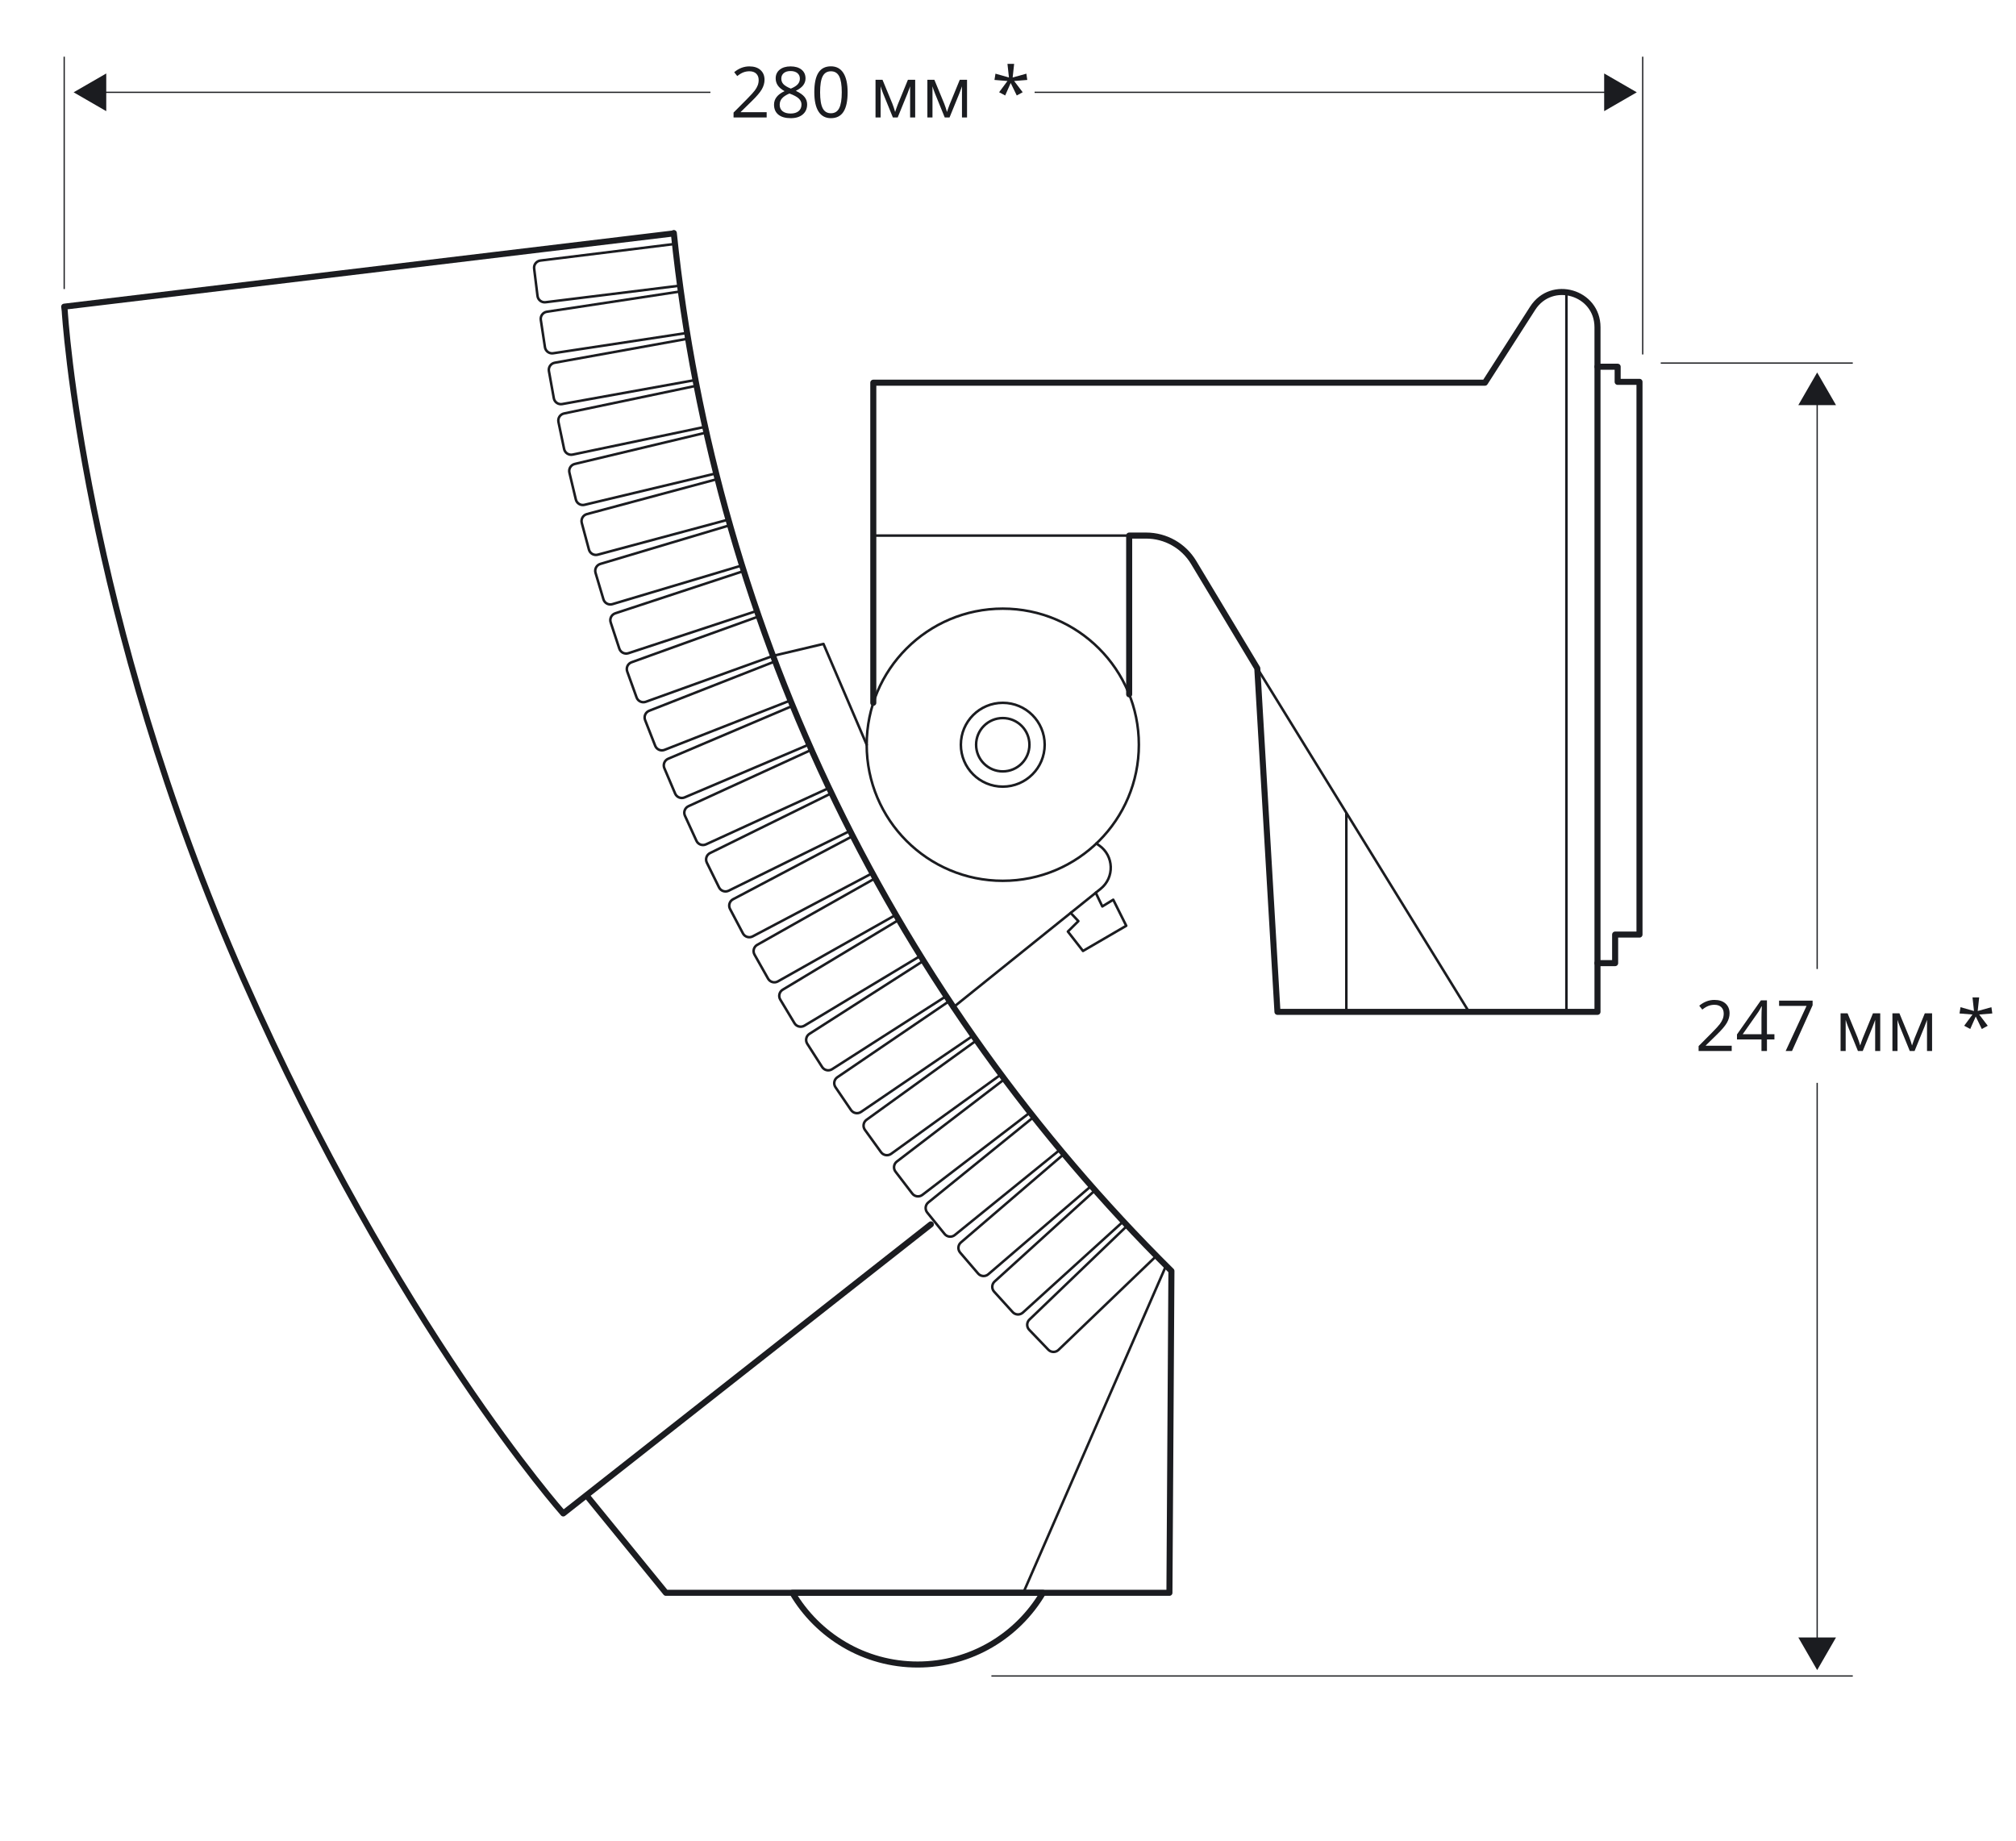 <?xml version="1.0" encoding="utf-8"?>
<!-- Generator: Adobe Illustrator 21.1.0, SVG Export Plug-In . SVG Version: 6.00 Build 0)  -->
<svg version="1.1" id="Слой_2" xmlns="http://www.w3.org/2000/svg" xmlns:xlink="http://www.w3.org/1999/xlink" x="0px" y="0px"
	 width="400px" height="365.28px" viewBox="0 0 400 365.28" style="enable-background:new 0 0 400 365.28;"
	 xml:space="preserve">
<style type="text/css">
	.st0{fill:none;stroke:#1B1C20;stroke-width:1.2;stroke-linecap:round;stroke-linejoin:round;stroke-miterlimit:500;}
	.st1{fill:none;stroke:#1B1C20;stroke-width:0.5;stroke-linecap:round;stroke-linejoin:round;stroke-miterlimit:500;}
	.st2{fill:none;stroke:#1B1C20;stroke-width:0.25;stroke-miterlimit:2.613;}
	.st3{fill:#1B1C20;}
</style>
<path class="st0" d="M184.695,242.931l-68.35,53.752l-4.585,3.606
	c0,0-32.935-37.024-63.435-106.024C16.332,121.89,12.843,61.689,12.843,61.689
	c-0.035-0.28-0.071-0.556-0.106-0.842l120.956-14.536v-0.075
	c8.298,80.324,44.53,152.221,98.731,205.945l-0.395,63.854h-99.909l-15.776-19.353"/>
<path class="st1" d="M134.945,56.672l-26.699,3.295c-0.785,0.097-1.499-0.461-1.596-1.246
	l-0.67-5.429c-0.097-0.785,0.461-1.499,1.246-1.596L133.924,48.401L134.945,56.672z"/>
<path class="st1" d="M136.353,66.053l-26.597,4.039c-0.782,0.119-1.512-0.419-1.63-1.2
	l-0.821-5.408c-0.119-0.782,0.419-1.512,1.2-1.63l26.597-4.039L136.353,66.053z"
	/>
<path class="st1" d="M138.023,75.392l-26.474,4.78c-0.778,0.14-1.523-0.376-1.663-1.154
	l-0.972-5.383c-0.14-0.778,0.376-1.523,1.154-1.663l26.474-4.78L138.023,75.392z"
	/>
<path class="st1" d="M139.953,84.68l-26.33,5.517c-0.774,0.162-1.533-0.334-1.695-1.108
	l-1.122-5.354c-0.162-0.774,0.334-1.533,1.108-1.695l26.33-5.517L139.953,84.68z
	"/>
<path class="st1" d="M142.141,93.911l-26.165,6.25c-0.769,0.184-1.541-0.291-1.725-1.06
	l-1.271-5.32c-0.184-0.769,0.291-1.541,1.06-1.725l26.165-6.25L142.141,93.911z"
	/>
<path class="st1" d="M144.587,103.077l-25.981,6.979c-0.764,0.205-1.549-0.248-1.754-1.011
	l-1.419-5.283c-0.205-0.764,0.248-1.549,1.011-1.754l25.981-6.979L144.587,103.077z
	"/>
<path class="st1" d="M147.287,112.171l-25.776,7.701c-0.758,0.226-1.555-0.204-1.782-0.962
	l-1.566-5.241c-0.226-0.758,0.204-1.555,0.962-1.782l25.776-7.701L147.287,112.171
	z"/>
<path class="st1" d="M150.24,121.186l-25.551,8.418c-0.751,0.247-1.56-0.161-1.808-0.912
	l-1.712-5.195c-0.247-0.751,0.161-1.56,0.912-1.808l25.551-8.418L150.24,121.186z"
	/>
<path class="st1" d="M153.444,130.115l-25.306,9.128c-0.744,0.268-1.564-0.117-1.832-0.861
	l-1.856-5.146c-0.268-0.744,0.117-1.564,0.861-1.832l25.306-9.128L153.444,130.115z"
	/>
<path class="st1" d="M156.896,138.951l-25.041,9.831c-0.736,0.289-1.567-0.073-1.856-0.809
	l-1.999-5.092c-0.289-0.736,0.073-1.567,0.809-1.856l25.041-9.831L156.896,138.951z"
	/>
<path class="st1" d="M160.593,147.688l-24.757,10.527c-0.728,0.309-1.568-0.03-1.878-0.757
	l-2.14-5.034c-0.309-0.728,0.03-1.568,0.757-1.878l24.757-10.527L160.593,147.688z
	"/>
<path class="st1" d="M164.533,156.318l-24.453,11.214c-0.719,0.33-1.569,0.014-1.898-0.705
	l-2.28-4.972c-0.33-0.719-0.014-1.569,0.705-1.898l24.453-11.214L164.533,156.318z
	"/>
<path class="st1" d="M168.712,164.834l-24.13,11.892
	c-0.709,0.35-1.568,0.058-1.917-0.651l-2.418-4.907
	c-0.35-0.709-0.058-1.568,0.651-1.917l24.13-11.892L168.712,164.834z"/>
<path class="st1" d="M173.127,173.231l-23.789,12.561c-0.699,0.369-1.565,0.102-1.934-0.598
	l-2.554-4.837c-0.369-0.699-0.102-1.565,0.598-1.934l23.789-12.561L173.127,173.231
	z"/>
<path class="st1" d="M177.775,181.5l-23.429,13.221
	c-0.689,0.389-1.562,0.145-1.95-0.543l-2.688-4.764
	c-0.389-0.689-0.145-1.562,0.543-1.95l23.429-13.221L177.775,181.5z"/>
<path class="st1" d="M182.653,189.637l-23.051,13.87c-0.677,0.408-1.557,0.189-1.965-0.489
	l-2.82-4.687c-0.408-0.677-0.189-1.557,0.489-1.965l23.051-13.87L182.653,189.637z
	"/>
<path class="st1" d="M187.755,197.635l-22.654,14.508c-0.666,0.426-1.551,0.232-1.978-0.434
	l-2.95-4.606c-0.426-0.666-0.232-1.551,0.434-1.978l22.654-14.508L187.755,197.635
	z"/>
<path class="st1" d="M193.079,205.487l-22.241,15.135c-0.654,0.445-1.544,0.276-1.989-0.378
	l-3.077-4.522c-0.445-0.654-0.276-1.544,0.378-1.989l22.241-15.135
	L193.079,205.487z"/>
<path class="st1" d="M198.62,213.187l-21.809,15.75
	c-0.641,0.463-1.536,0.319-1.999-0.322l-3.202-4.435
	c-0.463-0.641-0.319-1.536,0.322-1.999l21.809-15.75L198.62,213.187z"/>
<path class="st1" d="M204.373,220.729l-21.361,16.353c-0.628,0.481-1.526,0.361-2.007-0.267
	l-3.325-4.343c-0.481-0.628-0.361-1.526,0.267-2.007l21.361-16.353L204.373,220.729
	z"/>
<path class="st1" d="M210.335,228.108l-20.896,16.943c-0.614,0.498-1.516,0.404-2.014-0.21
	l-3.445-4.249c-0.498-0.614-0.404-1.516,0.21-2.014l20.896-16.943L210.335,228.108z
	"/>
<path class="st1" d="M216.501,235.318l-20.415,17.519c-0.6,0.515-1.504,0.446-2.019-0.154
	l-3.562-4.151c-0.515-0.6-0.446-1.504,0.154-2.019l20.415-17.519L216.501,235.318z
	"/>
<path class="st1" d="M222.866,242.352l-19.918,18.083
	c-0.585,0.531-1.491,0.488-2.022-0.098l-3.677-4.05
	c-0.531-0.585-0.488-1.491,0.098-2.022l19.918-18.083L222.866,242.352z"/>
<path class="st1" d="M229.425,249.207l-19.405,18.632c-0.57,0.548-1.477,0.529-2.024-0.041
	l-3.788-3.946c-0.548-0.57-0.529-1.477,0.041-2.024l19.405-18.632L229.425,249.207z
	"/>
<path class="st0" d="M157.22,316.036c5.012,8.511,14.264,14.227,24.856,14.227
	s19.844-5.715,24.856-14.227H157.22z"/>
<g>
	<path class="st2" d="M140.956,18.315 M19.988,18.315 M123.217,18.315 M200.041,18.315
		 M12.738,57.35V11.249 M325.934,70.331V11.249"/>
</g>
<g>
	<path class="st3" d="M152.115,23.311h-6.569v-0.978l2.632-2.646
		c0.802-0.812,1.331-1.39,1.586-1.736s0.447-0.684,0.574-1.012
		s0.191-0.682,0.191-1.06c0-0.533-0.162-0.956-0.485-1.269
		c-0.324-0.312-0.772-0.468-1.347-0.468c-0.415,0-0.808,0.068-1.179,0.205
		s-0.785,0.385-1.241,0.745l-0.602-0.772c0.92-0.766,1.923-1.148,3.008-1.148
		c0.939,0,1.675,0.24,2.208,0.722c0.533,0.48,0.8,1.126,0.8,1.938
		c0,0.634-0.178,1.26-0.533,1.88s-1.021,1.403-1.996,2.352l-2.188,2.14v0.055
		h5.141V23.311z"/>
	<path class="st3" d="M156.859,13.174c0.912,0,1.634,0.212,2.167,0.636
		s0.8,1.01,0.8,1.757c0,0.492-0.153,0.941-0.458,1.347
		s-0.793,0.774-1.463,1.107c0.811,0.388,1.388,0.794,1.729,1.221
		c0.342,0.426,0.513,0.919,0.513,1.479c0,0.829-0.29,1.491-0.868,1.985
		c-0.579,0.495-1.372,0.742-2.379,0.742c-1.066,0-1.887-0.233-2.461-0.701
		c-0.574-0.467-0.861-1.129-0.861-1.985c0-1.144,0.697-2.035,2.092-2.673
		c-0.629-0.355-1.08-0.739-1.354-1.152c-0.273-0.412-0.41-0.873-0.41-1.384
		c0-0.725,0.268-1.302,0.803-1.733C155.245,13.389,155.961,13.174,156.859,13.174z
		 M154.699,20.789c0,0.547,0.19,0.973,0.571,1.278s0.915,0.458,1.603,0.458
		c0.679,0,1.208-0.159,1.586-0.479s0.567-0.757,0.567-1.312
		c0-0.442-0.178-0.835-0.533-1.179c-0.355-0.345-0.975-0.679-1.859-1.002
		c-0.679,0.292-1.171,0.614-1.477,0.967
		C154.852,19.874,154.699,20.297,154.699,20.789z M156.846,14.096
		c-0.57,0-1.016,0.137-1.34,0.41s-0.485,0.638-0.485,1.094
		c0,0.419,0.134,0.779,0.403,1.08s0.766,0.602,1.49,0.902
		c0.652-0.273,1.113-0.567,1.384-0.882s0.407-0.682,0.407-1.101
		c0-0.46-0.165-0.826-0.496-1.098C157.879,14.232,157.424,14.096,156.846,14.096z"/>
	<path class="st3" d="M168.18,18.301c0,1.728-0.272,3.017-0.817,3.869
		s-1.377,1.278-2.499,1.278c-1.076,0-1.894-0.437-2.454-1.309
		c-0.561-0.873-0.841-2.152-0.841-3.839c0-1.741,0.271-3.033,0.813-3.876
		s1.37-1.265,2.481-1.265c1.084,0,1.908,0.439,2.471,1.319
		S168.18,16.633,168.18,18.301z M162.718,18.301c0,1.454,0.171,2.513,0.513,3.175
		c0.342,0.664,0.886,0.995,1.634,0.995c0.756,0,1.305-0.336,1.644-1.009
		c0.339-0.672,0.509-1.726,0.509-3.161s-0.17-2.487-0.509-3.155
		c-0.339-0.667-0.888-1.001-1.644-1.001c-0.748,0-1.292,0.329-1.634,0.987
		C162.889,15.791,162.718,16.846,162.718,18.301z"/>
	<path class="st3" d="M177.606,22.218l0.212-0.636l0.294-0.807l2.03-4.942h1.442v7.479
		h-1.005v-6.187l-0.137,0.396l-0.396,1.046l-1.935,4.744h-0.95l-1.935-4.758
		c-0.242-0.61-0.408-1.087-0.499-1.429v6.187h-1.012v-7.479h1.388l1.962,4.751
		C177.262,21.085,177.442,21.63,177.606,22.218z"/>
	<path class="st3" d="M187.895,22.218l0.212-0.636l0.294-0.807l2.03-4.942h1.442v7.479
		h-1.005v-6.187l-0.137,0.396l-0.396,1.046l-1.935,4.744h-0.95l-1.935-4.758
		c-0.242-0.61-0.408-1.087-0.499-1.429v6.187h-1.012v-7.479h1.388l1.962,4.751
		C187.55,21.085,187.73,21.63,187.895,22.218z"/>
	<path class="st3" d="M201.218,12.675l-0.294,2.7l2.721-0.759l0.178,1.244l-2.604,0.212
		l1.695,2.229l-1.176,0.643l-1.203-2.475l-1.094,2.475l-1.203-0.643l1.654-2.229
		l-2.577-0.212l0.198-1.244l2.673,0.759l-0.294-2.7H201.218z"/>
</g>
<g>
	<g>
		<line class="st2" x1="205.279" y1="18.315" x2="319.381" y2="18.315"/>
		<g>
			<polygon class="st3" points="318.286,22.055 324.762,18.315 318.286,14.576 			"/>
		</g>
	</g>
</g>
<g>
	<g>
		<line class="st2" x1="19.988" y1="18.315" x2="140.956" y2="18.315"/>
		<g>
			<polygon class="st3" points="21.082,22.055 14.606,18.315 21.082,14.576 			"/>
		</g>
	</g>
</g>
<g>
	<path class="st2" d="M360.55,200.254 M360.55,79.287 M360.55,182.516 M360.55,259.339
		 M329.514,72.036h38.101 M196.707,332.539h170.909"/>
</g>
<g>
	<path class="st3" d="M343.593,208.536h-6.569v-0.978l2.632-2.646
		c0.802-0.812,1.33-1.39,1.586-1.736c0.255-0.347,0.446-0.684,0.574-1.012
		c0.127-0.328,0.191-0.682,0.191-1.06c0-0.533-0.162-0.956-0.485-1.269
		c-0.324-0.312-0.772-0.468-1.347-0.468c-0.415,0-0.808,0.068-1.18,0.205
		c-0.371,0.137-0.785,0.385-1.24,0.745l-0.602-0.772
		c0.92-0.766,1.923-1.148,3.008-1.148c0.938,0,1.675,0.24,2.208,0.722
		c0.533,0.48,0.8,1.126,0.8,1.938c0,0.634-0.178,1.26-0.533,1.88
		s-1.021,1.403-1.996,2.352l-2.188,2.14v0.055h5.141V208.536z"/>
	<path class="st3" d="M352.069,206.239h-1.483v2.297h-1.087v-2.297h-4.86v-0.991
		l4.744-6.761h1.203v6.72h1.483V206.239z M349.499,205.207v-3.322
		c0-0.651,0.022-1.388,0.068-2.208h-0.055c-0.219,0.438-0.424,0.8-0.615,1.087
		l-3.124,4.443H349.499z"/>
	<path class="st3" d="M354.298,208.536l4.143-8.948h-5.448v-1.046h6.651v0.909
		l-4.088,9.085H354.298z"/>
	<path class="st3" d="M369.084,207.442l0.212-0.636l0.294-0.807l2.03-4.942H373.062v7.479
		h-1.005v-6.187l-0.137,0.396l-0.396,1.046l-1.935,4.744h-0.95l-1.935-4.758
		c-0.242-0.61-0.408-1.087-0.499-1.429v6.187h-1.012v-7.479h1.388l1.962,4.751
		C368.739,206.309,368.92,206.854,369.084,207.442z"/>
	<path class="st3" d="M379.372,207.442l0.212-0.636l0.294-0.807l2.03-4.942h1.442v7.479
		h-1.005v-6.187l-0.137,0.396l-0.396,1.046l-1.935,4.744h-0.95l-1.935-4.758
		c-0.242-0.61-0.408-1.087-0.499-1.429v6.187h-1.012v-7.479h1.388l1.962,4.751
		C379.027,206.309,379.208,206.854,379.372,207.442z"/>
	<path class="st3" d="M392.695,197.899l-0.294,2.7l2.721-0.759l0.178,1.244l-2.604,0.212
		l1.695,2.229l-1.176,0.643l-1.203-2.475l-1.094,2.475l-1.203-0.643l1.654-2.229
		l-2.577-0.212l0.198-1.244l2.673,0.759l-0.294-2.7H392.695z"/>
</g>
<g>
	<g>
		<line class="st2" x1="360.55" y1="214.854" x2="360.55" y2="325.986"/>
		<g>
			<polygon class="st3" points="356.81,324.892 360.55,331.368 364.289,324.892 			"/>
		</g>
	</g>
</g>
<g>
	<g>
		<line class="st2" x1="360.55" y1="79.287" x2="360.55" y2="192.265"/>
		<g>
			<polygon class="st3" points="356.81,80.381 360.55,73.905 364.289,80.381 			"/>
		</g>
	</g>
</g>
<line class="st1" x1="203.037" y1="316.036" x2="231.362" y2="251.12"/>
<circle class="st1" cx="198.963" cy="147.765" r="27"/>
<circle class="st1" cx="198.963" cy="147.765" r="8.316"/>
<circle class="st1" cx="198.963" cy="147.765" r="5.29"/>
<polyline class="st1" points="153.444,130.115 163.39,127.765 171.963,147.765 "/>
<path class="st1" d="M188.963,200.015l29.417-23.663c2.793-2.247,2.649-6.545-0.287-8.6
	l-0.562-0.393"/>
<polyline class="st1" points="212.432,181.136 213.963,182.765 211.88,184.834 214.88,188.682 
	223.463,183.687 220.88,178.515 218.713,179.849 217.408,177.134 "/>
<path class="st0" d="M224.042,137.765v-31.5h3.366c3.86,0,7.438,2.023,9.427,5.332
	l12.628,21.002l4,68.167h63.5v-9.667V64.934c0-6.975-9.1-9.642-12.865-3.77
	l-9.469,14.768H173.273v63.517"/>
<line class="st1" x1="224.042" y1="106.265" x2="173.273" y2="106.265"/>
<line class="st1" x1="249.463" y1="132.599" x2="291.463" y2="200.765"/>
<line class="st1" x1="267.13" y1="200.765" x2="267.13" y2="161.388"/>
<line class="st1" x1="310.796" y1="200.765" x2="310.796" y2="58.049"/>
<polyline class="st0" points="316.963,72.765 320.963,72.765 320.963,75.765 325.296,75.765 
	325.296,185.432 320.463,185.432 320.463,191.099 316.963,191.099 "/>
</svg>
